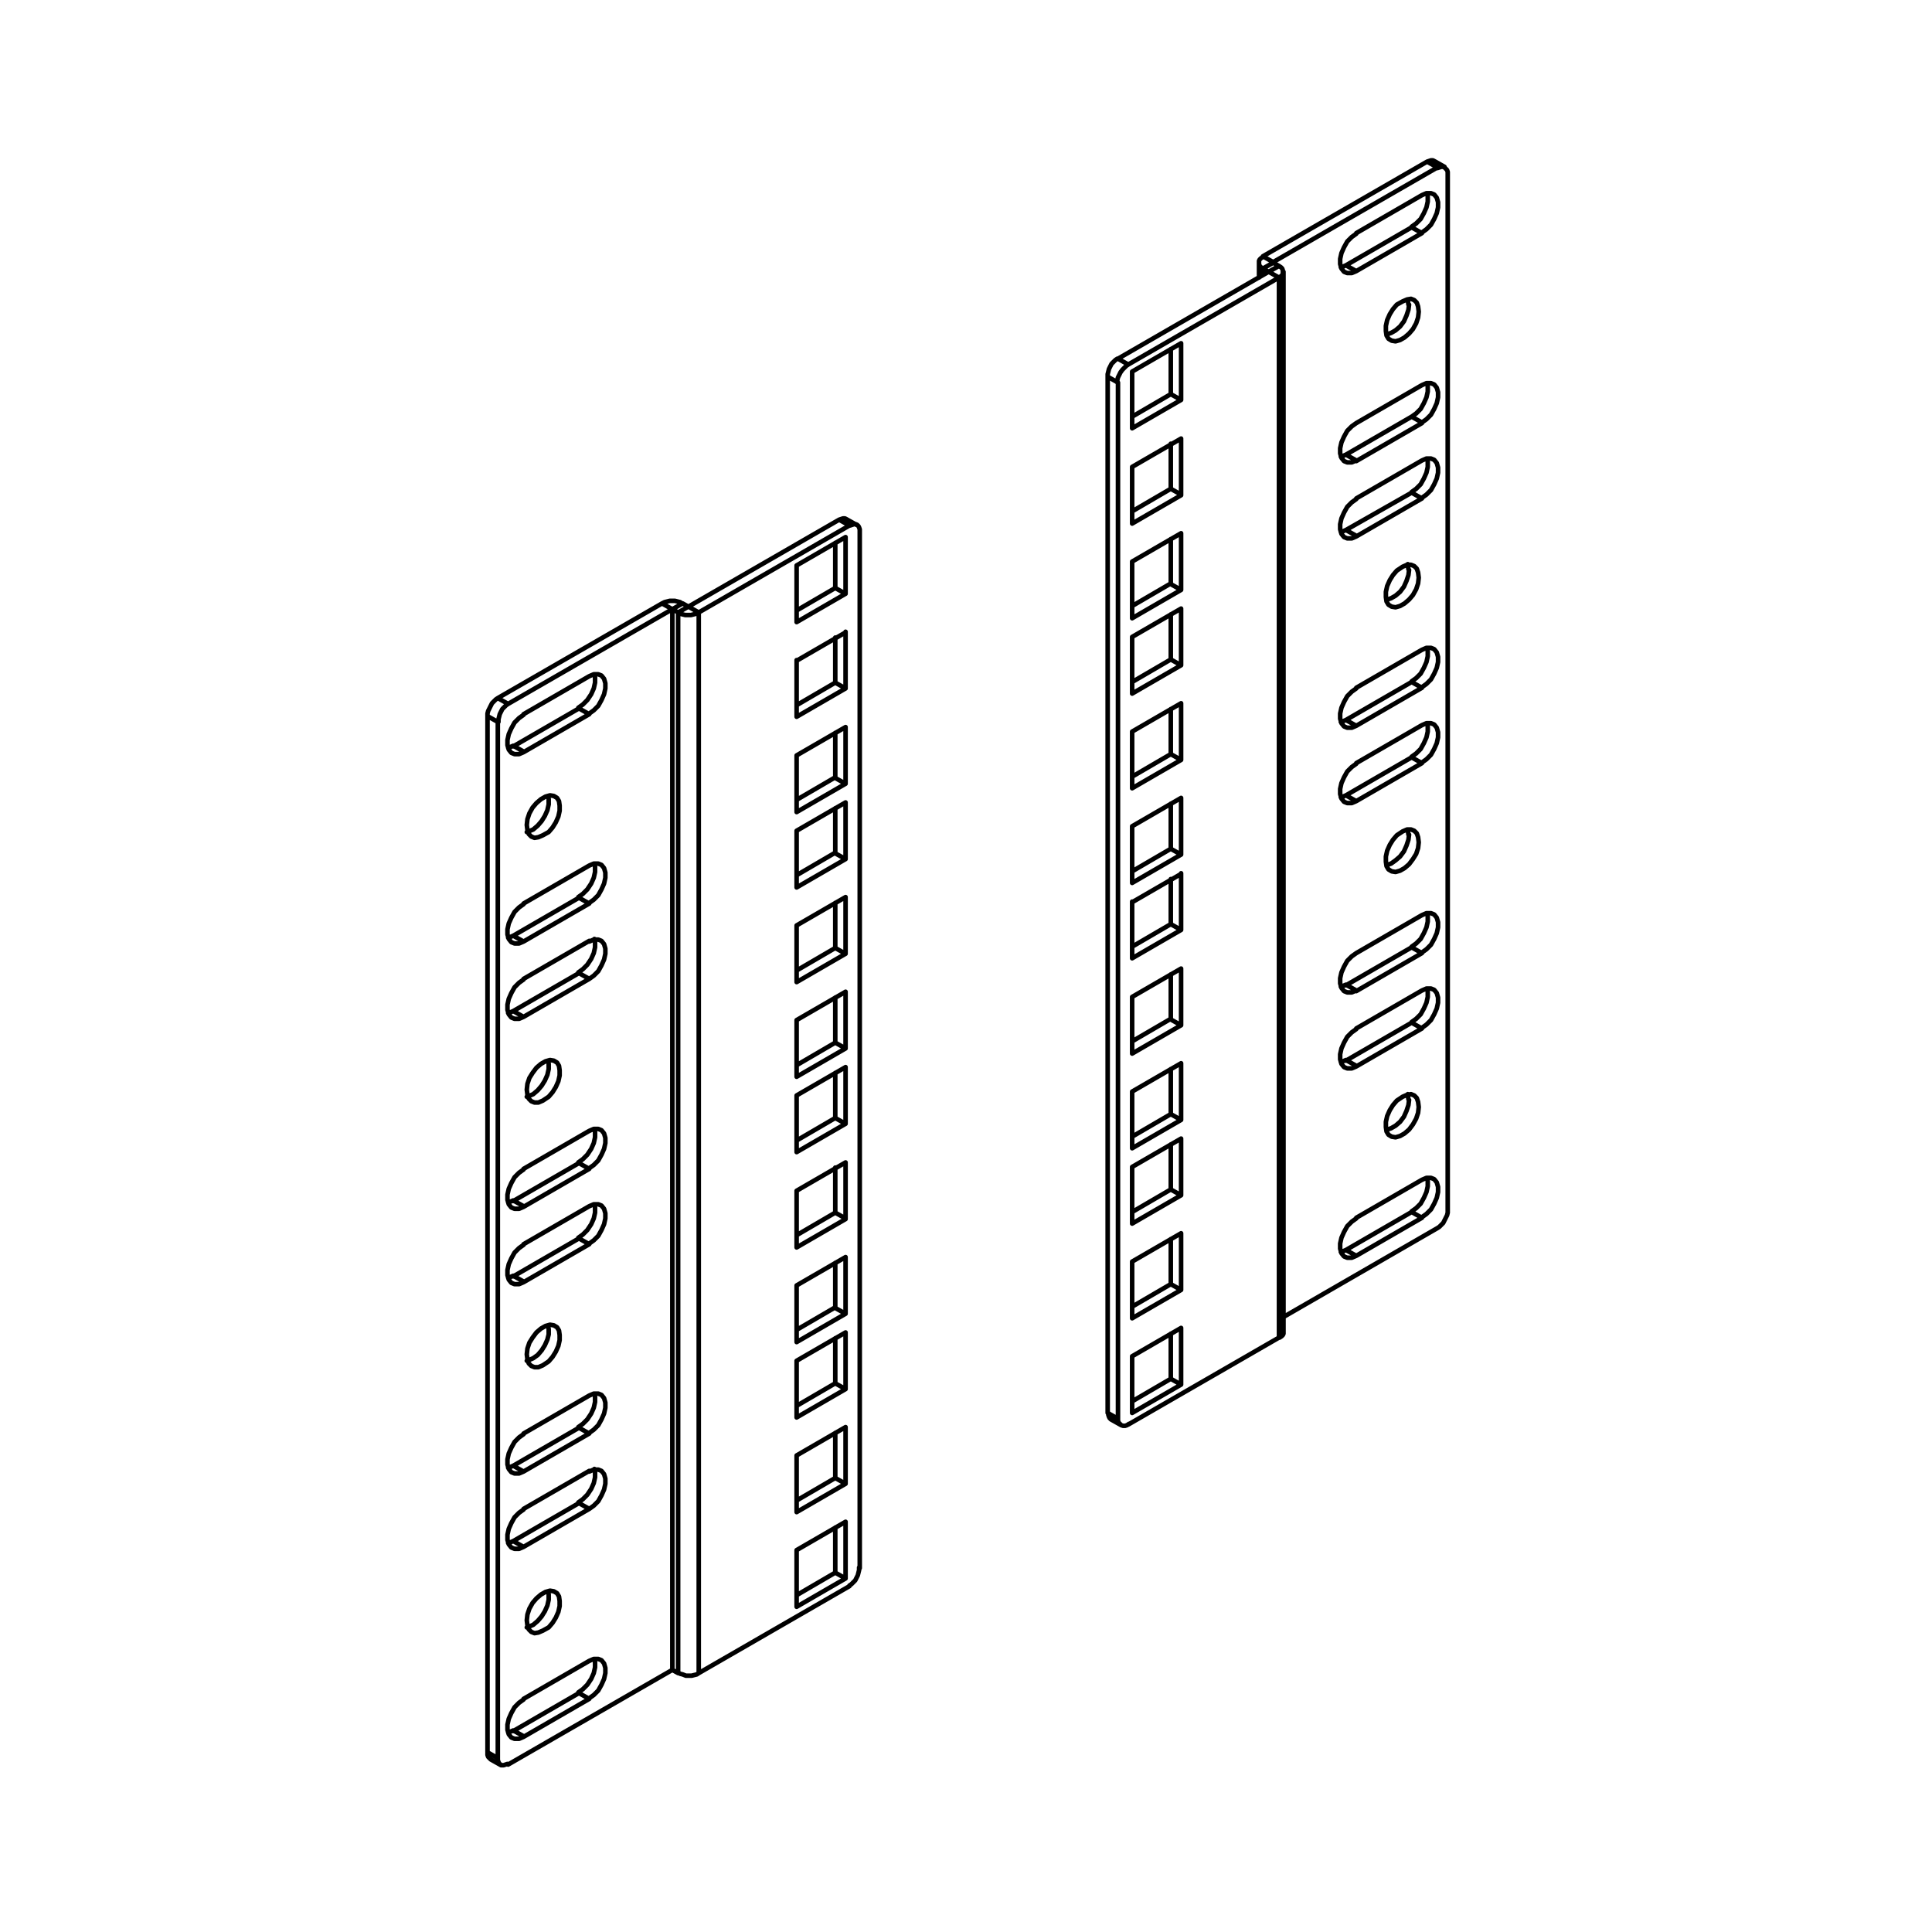 <?xml version="1.0" encoding="iso-8859-1"?>
<!-- Generator: Adobe Illustrator 27.5.0, SVG Export Plug-In . SVG Version: 6.00 Build 0)  -->
<svg version="1.2" baseProfile="tiny" id="Layer_1" xmlns="http://www.w3.org/2000/svg" xmlns:xlink="http://www.w3.org/1999/xlink"
	 x="0px" y="0px" viewBox="0 0 300 300" overflow="visible" xml:space="preserve">
<path fill="none" stroke="#000000" stroke-width="0.709" stroke-linecap="round" stroke-linejoin="round" stroke-miterlimit="10" d="
	M197.7,40.8L197.7,40.8 M196.1,42.7v-1 M197,42.2L197,42.2 M129.7,244.2v-7 M123.7,247.7l6-3.5 M129.7,244.2l1.6,0.9 M129.7,229.5
	v-7 M123.7,233l6-3.5 M129.7,229.5l1.6,0.9 M129.7,214.8v-7 M123.7,218.3l6-3.5 M129.7,214.8l1.6,0.9 M92.3,257.6l0.1,0.5v0.8
	l-0.2,0.9l-0.4,0.9l-0.6,0.9l-0.7,0.7l-0.7,0.5 M129.7,203.1v-7 M123.7,206.5l6-3.5 M129.7,203.1l1.6,0.9 M89.9,262.9l-10.2,5.9
	 M89.9,262.9l1.6,0.9 M76.2,273.2L76.2,273.2L76,273l-0.2-0.2l-0.1-0.3l0-0.3 M79.7,268.7L79,269l-0.1,0 M79.7,268.7l1.6,0.9
	 M129.7,188.3v-7 M123.7,191.8l6-3.5 M129.7,188.3l1.6,0.9 M85.1,247.1l0.1,0.5v0.8l-0.2,0.9l-0.4,0.9l-0.5,0.8l-0.6,0.7l-0.7,0.6
	l-0.7,0.3l-0.3,0.1 M92.3,228.1l0.1,0.5v0.8l-0.2,0.9l-0.4,0.9l-0.6,0.9l-0.7,0.7l-0.7,0.5 M129.7,173.6v-7 M123.7,177.1l6-3.5
	 M129.7,173.6l1.6,0.9 M89.9,233.4l-10.2,5.9 M89.9,233.4l1.6,0.9 M92.3,216.4l0.1,0.5v0.8l-0.2,0.9l-0.4,0.9l-0.6,0.9l-0.7,0.7
	l-0.7,0.5 M129.7,161.9v-7 M123.7,165.4l6-3.5 M129.7,161.9l1.6,0.9 M79.7,239.3l-0.7,0.3l-0.1,0 M79.7,239.3l1.6,0.9 M89.9,221.7
	l-10.2,5.9 M89.9,221.7l1.6,0.9 M79.7,227.6l-0.7,0.3l-0.1,0 M79.7,227.6l1.6,0.9 M129.7,147.2v-7 M123.7,150.7l6-3.5 M129.7,147.2
	l1.6,0.9 M85.1,205.9l0.1,0.5v0.8L85,208l-0.4,0.9l-0.5,0.8l-0.6,0.7l-0.7,0.5l-0.7,0.3l-0.3,0.1 M92.3,187l0.1,0.5v0.8l-0.2,0.9
	l-0.4,0.9l-0.6,0.9l-0.7,0.7l-0.7,0.5 M129.7,132.5v-7 M123.7,135.9l6-3.5 M129.7,132.5l1.6,0.9 M89.9,192.3l-10.2,5.9 M89.9,192.3
	l1.6,0.9 M92.3,175.3l0.1,0.5v0.8l-0.2,0.9l-0.4,0.9l-0.6,0.9l-0.7,0.7l-0.7,0.5 M129.7,120.8v-7 M123.7,124.2l6-3.5 M129.7,120.8
	l1.6,0.9 M79.7,198.1l-0.7,0.3l-0.1,0 M79.7,198.1l1.6,0.9 M89.9,180.6l-10.2,5.9 M89.9,180.6l1.6,0.9 M79.7,186.4l-0.7,0.3l-0.1,0
	 M79.7,186.4l1.6,0.9 M129.7,106v-7 M123.7,109.5l6-3.5 M129.7,106l1.6,0.9 M85.1,164.7l0.1,0.5v0.8l-0.2,0.9l-0.4,0.9l-0.5,0.8
	l-0.6,0.7l-0.7,0.6l-0.7,0.3l-0.3,0.1 M92.3,145.8l0.1,0.5v0.8l-0.2,0.9l-0.4,0.9l-0.6,0.9l-0.7,0.7l-0.7,0.5 M129.7,91.3v-7
	 M123.7,94.8l6-3.5 M129.7,91.3l1.6,0.9 M130.3,80.7l0.3-0.1l0.3-0.1h0.3l0.2,0.1 M89.9,151.1L79.7,157 M89.9,151.1l1.6,0.9
	 M92.3,134.1l0.1,0.5v0.8l-0.2,0.9l-0.4,0.9l-0.6,0.9l-0.7,0.7l-0.7,0.5 M79.7,157l-0.7,0.3l-0.1,0 M79.7,157l1.6,0.9 M89.9,139.4
	l-10.2,5.9 M89.9,139.4l1.6,0.9 M79.7,145.3l-0.7,0.3l-0.1,0 M79.7,145.3l1.6,0.9 M104.4,259.3L104.4,259.3L104.4,259.3 M102.8,93.7
	l0.4-0.2l0.4-0.1l0.4-0.1l0.4,0l0.4,0l0.4,0.1l0.4,0.1l0.3,0.2 M104.4,94.6L104.4,94.6L104.4,94.6 M104.4,94.6v164.6 M104.4,259.3
	l0.9,0.5 M106.9,94.2l-0.9-0.5 M106,93.7l-1.6,0.9 M105.3,95.1l-0.9-0.5 M130.3,80.7l-23.4,13.5 M131.9,81.6l-1.6-0.9 M123.7,158.4
	v8.8 M131.3,154l-7.6,4.4 M131.3,162.8V154 M123.7,167.2l7.6-4.4 M123.7,129v8.8 M131.3,124.6l-7.6,4.4 M131.3,133.4v-8.8
	 M123.7,137.8l7.6-4.4 M123.7,143.7v8.8 M131.3,139.3l-7.6,4.4 M131.3,148.1v-8.8 M123.7,152.5l7.6-4.4 M123.7,102.5v8.8
	 M131.3,98.2l-7.6,4.4 M131.3,106.9v-8.8 M123.7,111.3l7.6-4.4 M123.7,117.3v8.8 M131.3,112.9l-7.6,4.4 M131.3,121.7v-8.8
	 M123.7,126.1l7.6-4.4 M123.7,87.8v8.8 M131.3,83.4l-7.6,4.4 M131.3,92.2v-8.8 M123.7,96.6l7.6-4.4 M123.7,184.9v8.8 M131.3,180.5
	l-7.6,4.4 M131.3,189.3v-8.8 M123.7,193.7l7.6-4.4 M123.7,226v8.8 M131.3,221.6l-7.6,4.4 M131.3,230.4v-8.8 M123.7,234.8l7.6-4.4
	 M123.7,170.1v8.8 M131.3,165.7l-7.6,4.4 M131.3,174.5v-8.8 M123.7,178.9l7.6-4.4 M123.7,211.3v8.8 M131.3,206.9l-7.6,4.4
	 M131.3,215.7v-8.8 M123.7,220.1l7.6-4.4 M123.7,199.6v8.8 M131.3,195.2l-7.6,4.4 M131.3,204v-8.8 M123.7,208.4l7.6-4.4
	 M123.7,240.7v8.8 M131.3,236.3l-7.6,4.4 M131.3,245.1v-8.8 M123.7,249.5l7.6-4.4 M131.9,81.6l-23.4,13.5 M108.5,259.8l23.4-13.5
	 M131.9,246.2l0.3-0.2l0.3-0.3l0.3-0.3l0.2-0.4l0.2-0.4l0.1-0.4l0.1-0.4l0-0.4 M133.5,243.5V82.6 M133.5,82.6l0-0.4l-0.1-0.3
	l-0.1-0.2l-0.2-0.2l-0.2-0.1h-0.3l-0.3,0.1l-0.3,0.1 M108.5,259.8l-0.3,0.2l-0.4,0.1l-0.4,0.1l-0.5,0l-0.4,0L106,260l-0.4-0.1
	l-0.3-0.2 M108.5,95.1v164.6 M105.3,95.1v164.6 M106.9,94.2l-1.6,0.9 M105.3,95.1l0.3,0.2l0.4,0.1l0.4,0.1l0.4,0l0.5,0l0.4-0.1
	l0.4-0.1l0.3-0.2 M106.9,94.2l1.6,0.9 M106.9,94.2L106.9,94.2L106.9,94.2 M85.1,123.6l0.1,0.5v0.8l-0.2,0.9l-0.4,0.9l-0.5,0.8
	l-0.6,0.7l-0.7,0.6l-0.7,0.3l-0.3,0.1 M92.3,104.7l0.1,0.5v0.8l-0.2,0.9l-0.4,0.9l-0.6,0.9l-0.7,0.7l-0.7,0.5 M89.9,110l-10.2,5.9
	 M89.9,110l1.6,0.9 M79.7,115.8l-0.7,0.3l-0.1,0 M79.7,115.8l1.6,0.9 M102.8,93.7l-25.5,14.7 M102.8,93.7l1.6,0.9 M75.7,111.2v160.9
	 M75.7,272.1l1.6,0.9 M84.3,170.9l-0.7,0.3l-0.6,0l-0.5-0.2l-0.4-0.4l-0.2-0.6l-0.1-0.8l0.1-0.9l0.3-0.9l0.5-0.8l0.6-0.8l0.7-0.6
	l0.7-0.4l0.7-0.2l0.6,0.1l0.5,0.3l0.3,0.5l0.1,0.7l0,0.8l-0.2,0.9l-0.4,0.9l-0.5,0.8l-0.6,0.7L84.3,170.9 M81.3,140.3l10.2-5.9
	 M91.5,134.4l0.7-0.3l0.7,0l0.5,0.2l0.4,0.5l0.2,0.7v0.8l-0.2,0.9l-0.4,0.9l-0.5,0.9l-0.7,0.7l-0.7,0.5 M91.5,140.3l-10.2,5.9
	 M81.3,146.2l-0.7,0.3l-0.7,0l-0.5-0.2l-0.4-0.5l-0.2-0.7v-0.8l0.2-0.9l0.4-0.9l0.5-0.9l0.7-0.7l0.7-0.5 M104.4,94.6l-25.5,14.7
	 M77.3,112.1V273 M77.3,273l0,0.3l0.1,0.3l0.1,0.2l0.2,0.2l0.2,0.1l0.3,0l0.3-0.1l0.3-0.1 M78.9,274l25.5-14.7 M104.4,94.6v164.6
	 M84.3,129.7l-0.7,0.3l-0.6,0.1l-0.5-0.2l-0.4-0.4l-0.2-0.6l-0.1-0.8l0.1-0.9l0.3-0.9l0.5-0.9l0.6-0.7l0.7-0.6l0.7-0.4l0.7-0.2
	l0.6,0.1l0.5,0.3l0.3,0.5l0.1,0.7l0,0.8l-0.2,0.9l-0.4,0.9l-0.5,0.8l-0.6,0.7L84.3,129.7 M81.3,110.9l10.2-5.9 M91.5,105l0.7-0.3
	l0.7,0l0.5,0.2l0.4,0.5l0.2,0.7v0.8l-0.2,0.9l-0.4,0.9l-0.5,0.9l-0.7,0.7l-0.7,0.5 M91.5,110.9l-10.2,5.9 M81.3,116.8l-0.7,0.3
	l-0.7,0l-0.5-0.2l-0.4-0.5l-0.2-0.7v-0.8l0.2-0.9l0.4-0.9l0.5-0.9l0.7-0.7l0.7-0.5 M81.3,152l10.2-5.9 M91.5,146.2l0.7-0.3l0.7,0
	l0.5,0.2l0.4,0.5l0.2,0.7v0.8l-0.2,0.9l-0.4,0.9l-0.5,0.9l-0.7,0.7l-0.7,0.5 M91.5,152l-10.2,5.9 M81.3,157.9l-0.7,0.3l-0.7,0
	l-0.5-0.2l-0.4-0.5l-0.2-0.7V156l0.2-0.9l0.4-0.9l0.5-0.9l0.7-0.7l0.7-0.5 M91.5,187.3l0.7-0.3l0.7,0l0.5,0.2l0.4,0.5l0.2,0.7v0.8
	l-0.2,0.9l-0.4,0.9l-0.5,0.9l-0.7,0.7l-0.7,0.5 M91.5,193.2l-10.2,5.9 M81.3,199.1l-0.7,0.3l-0.7,0l-0.5-0.2l-0.4-0.5l-0.2-0.7v-0.8
	l0.2-0.9l0.4-0.9l0.5-0.9l0.7-0.7l0.7-0.5 M81.3,193.2l10.2-5.9 M91.5,228.5l0.7-0.3l0.7,0l0.5,0.2l0.4,0.5l0.2,0.7v0.8l-0.2,0.9
	l-0.4,0.9l-0.5,0.9l-0.7,0.7l-0.7,0.5 M91.5,234.3l-10.2,5.9 M81.3,240.2l-0.7,0.3l-0.7,0l-0.5-0.2l-0.4-0.5l-0.2-0.7v-0.8l0.2-0.9
	l0.4-0.9l0.5-0.9l0.7-0.7l0.7-0.5 M81.3,234.3l10.2-5.9 M81.3,181.5l10.2-5.9 M91.5,175.6l0.7-0.3l0.7,0l0.5,0.2l0.4,0.5l0.2,0.7
	v0.8l-0.2,0.9l-0.4,0.9l-0.5,0.9l-0.7,0.7l-0.7,0.5 M91.5,181.5l-10.2,5.9 M81.3,187.4l-0.7,0.3l-0.7,0l-0.5-0.2L79,187l-0.2-0.7
	v-0.8l0.2-0.9l0.4-0.9l0.5-0.9l0.7-0.7l0.7-0.5 M91.5,216.7l0.7-0.3l0.7,0l0.5,0.2l0.4,0.5l0.2,0.7v0.8l-0.2,0.9l-0.4,0.9l-0.5,0.9
	l-0.7,0.7l-0.7,0.5 M91.5,222.6l-10.2,5.9 M81.3,228.5l-0.7,0.3l-0.7,0l-0.5-0.2l-0.4-0.5l-0.2-0.7v-0.8l0.2-0.9l0.4-0.9l0.5-0.9
	l0.7-0.7l0.7-0.5 M81.3,222.6l10.2-5.9 M91.5,257.9l0.7-0.3l0.7,0l0.5,0.2l0.4,0.5L94,259v0.8l-0.2,0.9l-0.4,0.9l-0.5,0.9l-0.7,0.7
	l-0.7,0.5 M91.5,263.8l-10.2,5.9 M81.3,269.7l-0.7,0.3l-0.7,0l-0.5-0.2l-0.4-0.5l-0.2-0.7v-0.8l0.2-0.9l0.4-0.9l0.5-0.9l0.7-0.7
	l0.7-0.5 M81.3,263.8l10.2-5.9 M84.3,212l-0.7,0.3l-0.6,0l-0.5-0.2l-0.4-0.4l-0.2-0.6l-0.1-0.8l0.1-0.9l0.3-0.9l0.5-0.8l0.6-0.8
	l0.7-0.6l0.7-0.4l0.7-0.2l0.6,0.1l0.5,0.3l0.3,0.5l0.1,0.7l0,0.8l-0.2,0.9l-0.4,0.9l-0.5,0.8l-0.6,0.7L84.3,212 M84.3,253.2
	l-0.7,0.3l-0.6,0.1l-0.5-0.2l-0.4-0.4l-0.2-0.6l-0.1-0.8l0.1-0.9l0.3-0.9l0.5-0.9l0.6-0.7l0.7-0.6l0.7-0.4l0.7-0.2l0.6,0.1l0.5,0.3
	l0.3,0.5l0.1,0.7l0,0.8l-0.2,0.9l-0.4,0.9l-0.5,0.8l-0.6,0.7L84.3,253.2 M77.3,108.4l1.6,0.9 M75.7,111.2l0-0.4l0.1-0.4L76,110
	l0.2-0.4l0.2-0.4l0.3-0.3l0.3-0.3l0.3-0.2 M77.3,112.1l-1.6-0.9 M78.9,109.3l-0.3,0.2l-0.3,0.3l-0.3,0.3l-0.2,0.4l-0.2,0.4l-0.1,0.4
	l-0.1,0.4l0,0.4 M221.6,182.9l0.1,0.5v0.8l-0.2,0.9l-0.4,0.9l-0.5,0.9l-0.7,0.7l-0.7,0.5 M219.2,188.2l-10.2,5.9 M219.2,188.2
	l1.6,0.9 M209,194.1l-0.7,0.3l-0.1,0 M209,194.1l1.6,0.9 M218.6,169.9l0,0.1l0.1,0.7 M218.8,170.8l-0.1,0.8l-0.3,0.9l-0.4,0.9
	l-0.6,0.8l-0.7,0.6l-0.7,0.4l-0.6,0.2 M221.6,153.5l0.1,0.5v0.8l-0.2,0.9l-0.4,0.9l-0.5,0.9l-0.7,0.7l-0.7,0.5 M219.2,158.8
	l-10.2,5.9 M219.2,158.8l1.6,0.9 M221.6,141.8l0.1,0.5v0.8l-0.2,0.9l-0.4,0.9l-0.5,0.9l-0.7,0.7l-0.7,0.5 M209,164.6l-0.7,0.3
	l-0.1,0 M209,164.6l1.6,0.9 M219.2,147.1l-10.2,5.9 M219.2,147.1l1.6,0.9 M181.8,214.1v-7 M175.8,217.6l6-3.5 M181.8,214.1l1.6,0.9
	 M172.5,220.4L172.5,220.4l-0.2-0.2l-0.1-0.2l-0.1-0.3l0-0.3 M209,152.9l-0.7,0.3l-0.1,0 M209,152.9l1.6,0.9 M218.6,128.8l0,0.1
	l0.1,0.7 M218.8,129.6l-0.1,0.8l-0.3,0.9l-0.4,0.9l-0.6,0.8l-0.7,0.6l-0.7,0.5l-0.6,0.2 M181.8,199.4v-7 M175.8,202.9l6-3.5
	 M181.8,199.4l1.6,0.9 M221.6,112.3l0.1,0.5v0.8l-0.2,0.9l-0.4,0.9l-0.5,0.9l-0.7,0.7l-0.7,0.5 M219.2,117.6l-10.2,5.9 M219.2,117.6
	l1.6,0.9 M181.8,184.7v-7 M175.8,188.2l6-3.5 M181.8,184.7l1.6,0.9 M221.6,100.6l0.1,0.5v0.8l-0.2,0.9l-0.4,0.9l-0.5,0.9l-0.7,0.7
	l-0.7,0.5 M209,123.5l-0.7,0.3l-0.1,0 M209,123.5l1.6,0.9 M219.2,105.9l-10.2,5.9 M219.2,105.9l1.6,0.9 M181.8,173v-7 M175.8,176.5
	l6-3.5 M181.8,173l1.6,0.9 M209,111.8l-0.7,0.3l-0.1,0 M209,111.8l1.6,0.9 M218.6,87.6l0,0.1l0.1,0.7 M218.8,88.5l-0.1,0.8l-0.3,0.9
	l-0.4,0.9l-0.6,0.8l-0.7,0.6l-0.7,0.4l-0.6,0.2 M181.8,158.3v-7 M175.8,161.7l6-3.5 M181.8,158.3l1.6,0.9 M221.6,71.2l0.1,0.5v0.8
	l-0.2,0.9l-0.4,0.9l-0.5,0.9l-0.7,0.7l-0.7,0.5 M219.2,76.5L209,82.3 M219.2,76.5l1.6,0.9 M181.8,143.5v-7 M175.8,147l6-3.5
	 M181.8,143.5l1.6,0.9 M221.6,59.5l0.1,0.5v0.8l-0.2,0.9l-0.4,0.9l-0.5,0.9l-0.7,0.7l-0.7,0.5 M209,82.3l-0.7,0.3l-0.1,0 M209,82.3
	l1.6,0.9 M219.2,64.7L209,70.6 M219.2,64.7l1.6,0.9 M181.8,131.8v-7 M175.8,135.3l6-3.5 M181.8,131.8l1.6,0.9 M209,70.6l-0.7,0.3
	l-0.1,0 M209,70.6l1.6,0.9 M218.6,46.5l0,0.1l0.1,0.7 M218.8,47.3l-0.1,0.8l-0.3,0.9l-0.4,0.9l-0.6,0.8l-0.7,0.6l-0.7,0.4l-0.6,0.2
	 M181.8,117.1v-7 M175.8,120.6l6-3.5 M181.8,117.1l1.6,0.9 M221.6,30l0.1,0.5v0.8l-0.2,0.9l-0.4,0.9l-0.5,0.9l-0.7,0.7l-0.7,0.5
	 M221.6,25.1l0.3-0.1l0.3-0.1l0.3,0l0.2,0.1 M219.2,35.3L209,41.2 M219.2,35.3l1.6,0.9 M181.8,102.4v-7 M175.8,105.9l6-3.5
	 M181.8,102.4l1.6,0.9 M209,41.2l-0.7,0.3l-0.1,0 M209,41.2l1.6,0.9 M181.8,90.7v-7 M175.8,94.1l6-3.5 M181.8,90.7l1.6,0.9
	 M217.8,129.1l0.7-0.3l0.6,0l0.5,0.2l0.4,0.4l0.2,0.6l0.1,0.8l-0.1,0.9l-0.3,0.9l-0.5,0.8l-0.6,0.8l-0.7,0.6l-0.7,0.4l-0.7,0.2
	l-0.6-0.1l-0.5-0.3l-0.3-0.5l-0.1-0.7l0-0.8l0.2-0.9l0.4-0.9l0.5-0.8l0.6-0.7L217.8,129.1 M220.8,159.7l-10.2,5.9 M210.6,165.6
	l-0.7,0.3l-0.7,0l-0.5-0.2l-0.4-0.5l-0.2-0.7v-0.8l0.2-0.9l0.4-0.9l0.5-0.9l0.7-0.7l0.7-0.5 M210.6,159.7l10.2-5.9 M220.8,153.8
	l0.7-0.3l0.7,0l0.5,0.2l0.4,0.5l0.2,0.7v0.8l-0.2,0.9l-0.4,0.9l-0.5,0.9l-0.7,0.7l-0.7,0.5 M199.3,204.5l23.9-13.8 M223.2,190.7
	l0.3-0.2l0.3-0.3l0.3-0.3l0.2-0.4l0.2-0.4l0.2-0.4l0.1-0.4l0-0.4 M224.8,187.9V27 M224.8,27l0-0.3l-0.1-0.3l-0.2-0.2l-0.2-0.2
	l-0.2-0.1l-0.3,0l-0.3,0.1l-0.3,0.1 M217.8,170.3l0.7-0.3l0.6-0.1l0.5,0.2l0.4,0.4l0.2,0.6l0.1,0.8l-0.1,0.9l-0.3,0.9l-0.5,0.9
	l-0.6,0.8l-0.7,0.6l-0.7,0.4l-0.7,0.2l-0.6-0.1l-0.5-0.3l-0.3-0.5l-0.1-0.7l0-0.8l0.2-0.9l0.4-0.9l0.5-0.8l0.6-0.7L217.8,170.3
	 M220.8,189.1l-10.2,5.9 M210.6,195l-0.7,0.3l-0.7,0l-0.5-0.2l-0.4-0.5l-0.2-0.7v-0.8l0.2-0.9l0.4-0.9l0.5-0.9l0.7-0.7l0.7-0.5
	 M210.6,189.1l10.2-5.9 M220.8,183.2l0.7-0.3l0.7,0l0.5,0.2l0.4,0.5l0.2,0.7v0.8l-0.2,0.9l-0.4,0.9l-0.5,0.9l-0.7,0.7l-0.7,0.5
	 M220.8,148l-10.2,5.9 M210.6,153.8l-0.7,0.3l-0.7,0l-0.5-0.2l-0.4-0.5l-0.2-0.7v-0.8l0.2-0.9l0.4-0.9l0.5-0.9l0.7-0.7l0.7-0.5
	 M210.6,148l10.2-5.9 M220.8,142.1l0.7-0.3l0.7,0l0.5,0.2l0.4,0.5l0.2,0.7v0.8l-0.2,0.9l-0.4,0.9l-0.5,0.9l-0.7,0.7l-0.7,0.5
	 M210.6,112.7l-0.7,0.3l-0.7,0l-0.5-0.2l-0.4-0.5l-0.2-0.7v-0.8l0.2-0.9l0.4-0.9l0.5-0.9l0.7-0.7l0.7-0.5 M210.6,106.8l10.2-5.9
	 M220.8,100.9l0.7-0.3l0.7,0l0.5,0.2l0.4,0.5l0.2,0.7v0.8l-0.2,0.9l-0.4,0.9l-0.5,0.9l-0.7,0.7l-0.7,0.5 M220.8,106.8l-10.2,5.9
	 M210.6,71.5l-0.7,0.3l-0.7,0l-0.5-0.2l-0.4-0.5l-0.2-0.7v-0.8l0.2-0.9l0.4-0.9l0.5-0.9l0.7-0.7l0.7-0.5 M210.6,65.7l10.2-5.9
	 M220.8,59.8l0.7-0.3l0.7,0l0.5,0.2l0.4,0.5l0.2,0.7v0.8l-0.2,0.9l-0.4,0.9l-0.5,0.9l-0.7,0.7l-0.7,0.5 M220.8,65.7l-10.2,5.9
	 M220.8,118.5l-10.2,5.9 M210.6,124.4l-0.7,0.3l-0.7,0l-0.5-0.2l-0.4-0.5l-0.2-0.7v-0.8l0.2-0.9l0.4-0.9l0.5-0.9l0.7-0.7l0.7-0.5
	 M210.6,118.5l10.2-5.9 M220.8,112.6l0.7-0.3l0.7,0l0.5,0.2l0.4,0.5l0.2,0.7v0.8l-0.2,0.9l-0.4,0.9l-0.5,0.9l-0.7,0.7l-0.7,0.5
	 M210.6,83.3l-0.7,0.3l-0.7,0l-0.5-0.2l-0.4-0.5l-0.2-0.7v-0.8l0.2-0.9l0.4-0.9l0.5-0.9l0.7-0.7l0.7-0.5 M210.6,77.4l10.2-5.9
	 M220.8,71.5l0.7-0.3l0.7,0l0.5,0.2l0.4,0.5l0.2,0.7v0.8l-0.2,0.9l-0.4,0.9l-0.5,0.9l-0.7,0.7l-0.7,0.5 M220.8,77.4l-10.2,5.9
	 M210.6,42.1l-0.7,0.3l-0.7,0l-0.5-0.2l-0.4-0.5l-0.2-0.7v-0.8l0.2-0.9l0.4-0.9l0.5-0.9l0.7-0.7l0.7-0.5 M210.6,36.2l10.2-5.9
	 M220.8,30.3l0.7-0.3l0.7,0l0.5,0.2l0.4,0.5l0.2,0.7v0.8l-0.2,0.9l-0.4,0.9l-0.5,0.9l-0.7,0.7l-0.7,0.5 M220.8,36.2l-10.2,5.9
	 M217.8,88l0.7-0.3l0.6,0l0.5,0.2l0.4,0.4l0.2,0.6l0.1,0.8l-0.1,0.9l-0.3,0.9l-0.5,0.9l-0.6,0.7l-0.7,0.6l-0.7,0.4l-0.7,0.2
	l-0.6-0.1l-0.5-0.3l-0.3-0.5l-0.1-0.7l0-0.8l0.2-0.9l0.4-0.9l0.5-0.8l0.6-0.7L217.8,88 M217.8,46.8l0.7-0.3l0.6-0.1l0.5,0.2l0.4,0.4
	l0.2,0.6l0.1,0.8l-0.1,0.9l-0.3,0.9l-0.5,0.9l-0.6,0.7l-0.7,0.6l-0.7,0.4l-0.7,0.2l-0.6-0.1l-0.5-0.3l-0.3-0.5l-0.1-0.7l0-0.8
	l0.2-0.9l0.4-0.9l0.5-0.8l0.6-0.7L217.8,46.8 M223.2,26l-25.5,14.7 M223.2,26l-1.6-0.9 M221.6,25.1l-25.5,14.7 M197.7,40.8
	L197.7,40.8L197.7,40.8 M197.7,40.7l-1.6-0.9 M196.1,41.7l-0.3-0.2l-0.2-0.2l-0.1-0.3l0-0.2l0-0.3l0.1-0.2l0.2-0.2l0.3-0.2
	 M197.7,40.8l0.9,0.5 M197.7,40.8l-1.6,0.9 M196.1,41.7l0.9,0.5 M198.6,41.3l-1.6,0.9 M197,42.2L197,42.2L197,42.2 M198.6,43.1
	l0.3-0.2l0.2-0.2l0.1-0.2l0-0.3l0-0.2l-0.1-0.3l-0.2-0.2l-0.3-0.2 M199.3,206.8l0,0.3l-0.1,0.2l-0.2,0.2l-0.3,0.2 M181.8,75.9v-7
	 M175.8,79.4l6-3.5 M181.8,75.9l1.6,0.9 M181.8,61.2v-7 M175.8,64.7l6-3.5 M181.8,61.2l1.6,0.9 M197,42.2l-23.4,13.5 M198.6,43.1
	l-1.6-0.9 M172,58.5v160.9 M172,219.4l1.6,0.9 M183.4,144.4v-8.8 M175.8,148.8l7.6-4.4 M175.8,140v8.8 M183.4,135.7l-7.6,4.4
	 M183.4,173.9v-8.8 M175.8,178.3l7.6-4.4 M175.8,169.5v8.8 M183.4,165.1l-7.6,4.4 M183.4,159.2v-8.8 M175.8,163.6l7.6-4.4
	 M175.8,154.8v8.8 M183.4,150.4l-7.6,4.4 M183.4,200.3v-8.8 M175.8,204.7l7.6-4.4 M175.8,195.9v8.8 M183.4,191.5l-7.6,4.4
	 M183.4,185.6v-8.8 M175.8,190l7.6-4.4 M175.8,181.2v8.8 M183.4,176.8l-7.6,4.4 M183.4,215v-8.8 M175.8,219.4l7.6-4.4 M175.8,210.6
	v8.8 M183.4,206.2l-7.6,4.4 M183.4,118v-8.8 M175.8,122.4l7.6-4.4 M175.8,113.6v8.8 M183.4,109.2l-7.6,4.4 M183.4,76.9v-8.8
	 M175.8,81.3l7.6-4.4 M175.8,72.5v8.8 M183.4,68.1l-7.6,4.4 M183.4,132.7v-8.8 M175.8,137.1l7.6-4.4 M175.8,128.3v8.8 M183.4,123.9
	l-7.6,4.4 M183.4,91.6v-8.8 M175.8,96l7.6-4.4 M175.8,87.2V96 M183.4,82.8l-7.6,4.4 M183.4,103.3v-8.8 M175.8,107.7l7.6-4.4
	 M175.8,98.9v8.8 M183.4,94.5l-7.6,4.4 M183.4,62.1v-8.8 M175.8,66.5l7.6-4.4 M175.8,57.7v8.8 M183.4,53.3l-7.6,4.4 M175.2,221.2
	l23.4-13.5 M198.6,207.7V43.1 M198.6,43.1l-23.4,13.5 M173.6,59.4v160.9 M173.6,220.3l0,0.3l0.1,0.3l0.2,0.2l0.2,0.2l0.3,0.1l0.3,0
	l0.3-0.1l0.3-0.2 M173.6,59.4l-1.6-0.9 M175.2,56.6l-0.3,0.2l-0.3,0.3l-0.3,0.3l-0.3,0.4l-0.2,0.4l-0.2,0.4l-0.1,0.4l0,0.4
	 M173.6,55.7l1.6,0.9 M172,58.5l0-0.4l0.1-0.4l0.1-0.4l0.2-0.4l0.2-0.4l0.3-0.3l0.3-0.3l0.3-0.2 M76.2,273.2l1.6,0.9 M133,81.5
	l-1.6-0.9 M172.5,220.4l1.6,0.9 M224.3,25.9l-1.6-0.9 M195.5,40.8v2.3 M199.3,206.8V42.2"/>
</svg>

